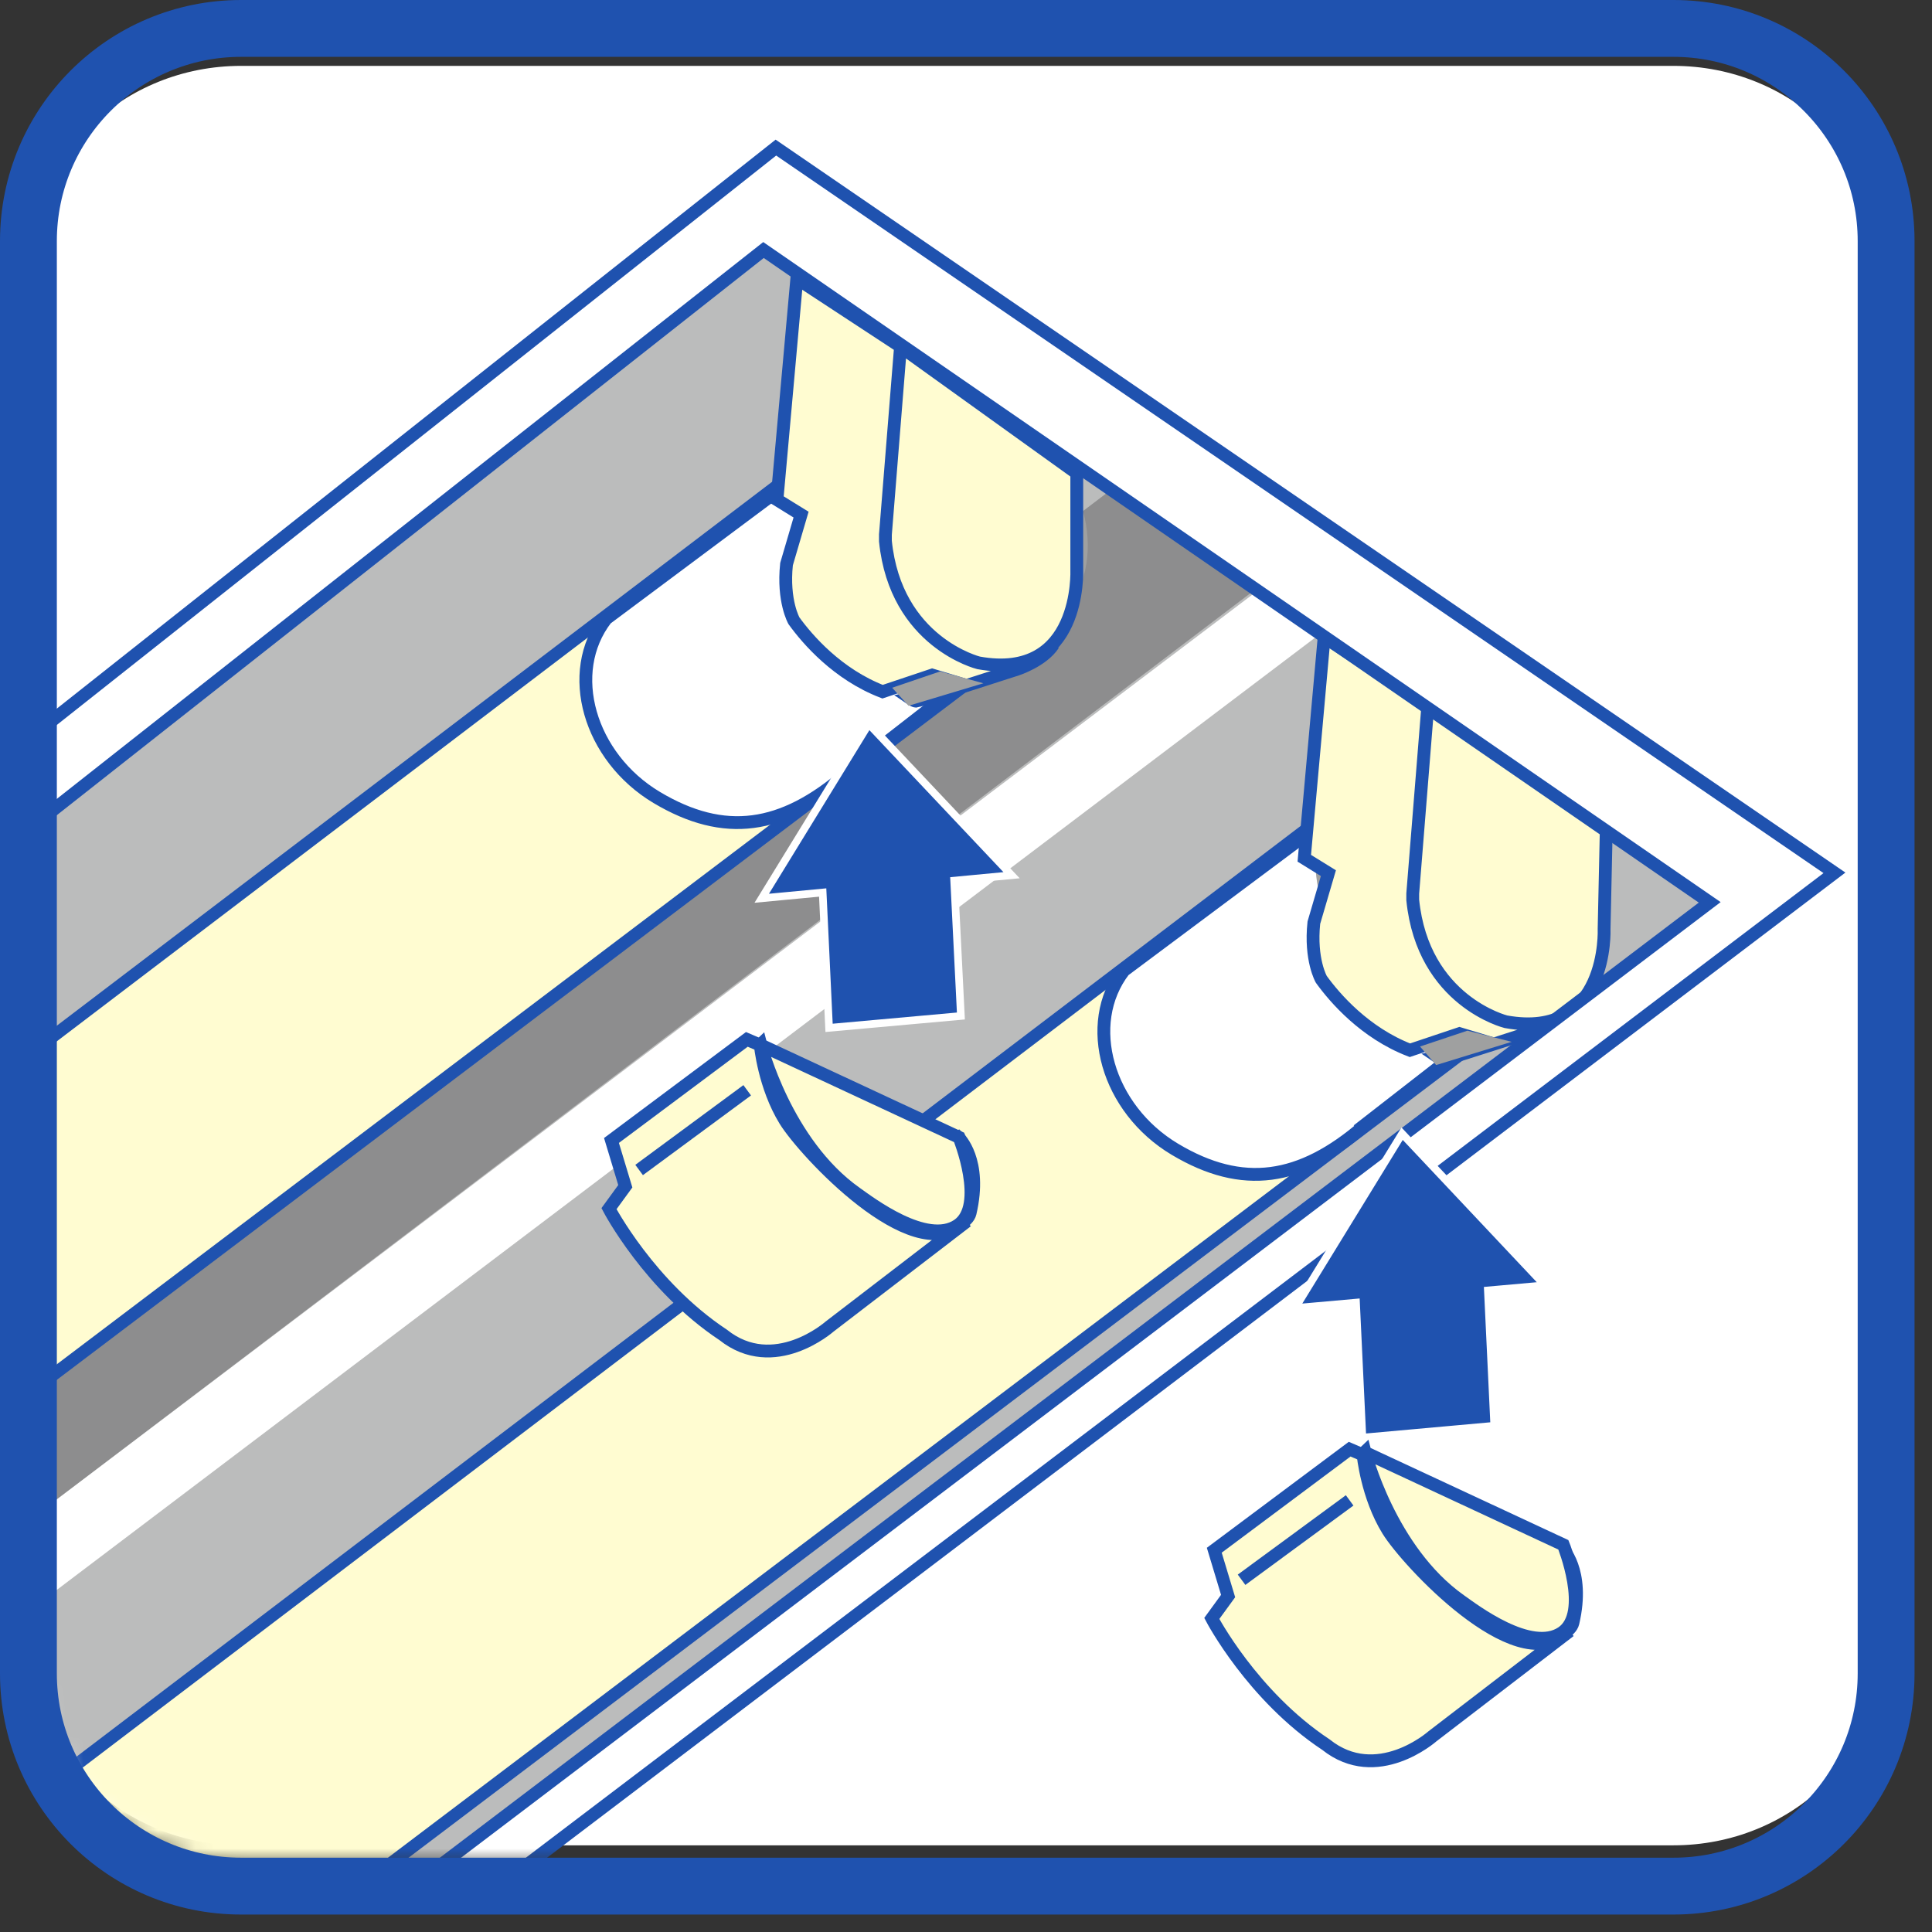 <svg width="104" height="104" viewBox="0 0 104 104" fill="none" xmlns="http://www.w3.org/2000/svg">
<rect x="0" y="0" width="104" height="104" fill="#333333" stroke="none"/>
<path d="M90.084 3.546H12.976C6.655 3.546 1.53 8.455 1.53 14.51V88.371C1.53 94.426 6.655 99.334 12.976 99.334H90.084C96.406 99.334 101.53 94.426 101.53 88.371V14.51C101.53 8.455 96.406 3.546 90.084 3.546Z" fill="white"/>
<mask id="mask0_36_48" style="mask-type:luminance" maskUnits="userSpaceOnUse" x="1" y="4" width="101" height="97">
<path d="M90.394 4.64H13.286C6.964 4.64 1.84 9.545 1.84 15.596V89.403C1.84 95.454 6.964 100.359 13.286 100.359H90.394C96.715 100.359 101.84 95.454 101.84 89.403V15.596C101.84 9.545 96.715 4.64 90.394 4.64Z" fill="white"/>
</mask>
<g mask="url(#mask0_36_48)">
<path d="M95.678 47.569L41.691 11.067L-214.547 208.97L-173.742 242.423L-168.153 244.705L-163.67 245.326L95.678 47.569Z" fill="#BBBCBC" stroke="#231815" stroke-width="0.21" stroke-linejoin="round"/>
<path d="M-97.283 189.797L83.831 52.81L73.492 42.237L-106.802 179.316C-106.802 179.316 -109.416 182.895 -105.181 187.569C-100.602 191.952 -97.283 189.797 -97.283 189.797Z" fill="#FFFCD1" stroke="#1F52AF" stroke-width="0.67" stroke-miterlimit="10"/>
<path d="M73.415 60.625C70.001 63.565 66.891 64.04 63.248 61.867C59.604 59.694 58.288 55.129 60.501 52.244L71.927 43.716L83.278 52.919L73.396 60.607L73.415 60.625Z" fill="white" stroke="#1F52AF" stroke-width="0.69" stroke-miterlimit="10"/>
<path d="M72.175 43.497C69.963 46.364 71.565 50.746 75.189 52.901C78.833 55.074 82.687 54.599 84.995 51.641C87.227 48.793 85.949 44.1 82.324 41.927C78.7 39.754 74.503 40.448 72.175 43.479V43.497Z" fill="white" stroke="#9FA0A0" stroke-width="0.69" stroke-miterlimit="10"/>
<path d="M76.849 44.885L81.599 40.448" stroke="#9FA0A0" stroke-width="1.13" stroke-linecap="round" stroke-linejoin="round"/>
<path d="M81.256 48.537L86.006 44.1" stroke="#9FA0A0" stroke-width="1.13" stroke-linecap="round" stroke-linejoin="round"/>
<path d="M61.435 25.127L-192.666 218.246L-191.197 228.198L69.371 30.368L61.435 25.127Z" fill="#8D8D8E"/>
<path d="M-188.794 230.772L72.957 32.687L70.478 29.692L-191.274 227.778L-188.794 230.772Z" fill="white"/>
<path d="M76.868 37.891L76.048 48.099V48.446C76.601 53.905 81.065 55.001 81.065 55.001C86.616 56.005 86.349 49.998 86.349 49.998L86.464 44.702L76.792 37.909L71.279 34.294L70.21 46.2L71.508 47.003L70.725 49.669C70.516 51.659 71.126 52.718 71.126 52.718C71.851 53.723 73.473 55.603 75.895 56.535L78.566 55.64L80.073 56.096L77.841 56.809L77.383 56.9C77.383 56.9 77.593 57.046 77.708 57.046C77.822 57.046 83.125 55.33 83.125 55.33C83.125 55.33 84.499 54.891 85.09 53.997" fill="#FFFCD1"/>
<path d="M76.868 37.891L76.048 48.099V48.446C76.601 53.905 81.065 55.001 81.065 55.001C86.616 56.005 86.349 49.998 86.349 49.998L86.464 44.702L76.792 37.909L71.279 34.294L70.21 46.2L71.508 47.003L70.725 49.669C70.516 51.659 71.126 52.718 71.126 52.718C71.851 53.723 73.473 55.603 75.895 56.535L78.566 55.64L80.073 56.096L77.841 56.809L77.383 56.9C77.383 56.9 77.593 57.046 77.708 57.046C77.822 57.046 83.125 55.33 83.125 55.33C83.125 55.33 84.499 54.891 85.09 53.997" stroke="#1F52AF" stroke-width="0.69" stroke-miterlimit="10"/>
<path d="M79.005 55.841L77.04 56.498L77.421 56.936L80.092 56.115L79.005 55.841Z" fill="white" stroke="#9FA0A0" stroke-width="0.69" stroke-miterlimit="10"/>
<path d="M79.444 86.901L84.06 83.304C84.06 83.304 85.338 84.509 84.671 87.358C84.613 87.614 84.365 87.796 84.194 87.942C81.561 90.298 75.762 84.071 74.713 82.373C73.587 80.547 73.377 78.319 73.377 78.319L72.652 78.009L65.365 83.45L66.109 85.915L65.231 87.121C65.231 87.121 67.406 91.284 71.374 93.913C74.121 96.105 77.097 93.475 77.097 93.475L84.499 87.796" fill="#FFFCD1"/>
<path d="M79.444 86.901L84.06 83.304C84.06 83.304 85.338 84.509 84.671 87.358C84.613 87.614 84.365 87.796 84.194 87.942C81.561 90.298 75.762 84.071 74.713 82.373C73.587 80.547 73.377 78.319 73.377 78.319L72.652 78.009L65.365 83.45L66.109 85.915L65.231 87.121C65.231 87.121 67.406 91.284 71.374 93.913C74.121 96.105 77.097 93.475 77.097 93.475L84.499 87.796" stroke="#1F52AF" stroke-width="0.69" stroke-miterlimit="10"/>
<path d="M66.834 85.039L72.652 80.766" stroke="#1F52AF" stroke-width="0.69" stroke-miterlimit="10"/>
<path d="M-125.173 170.861L55.941 33.856L45.602 23.283L-134.692 160.38C-134.692 160.38 -137.325 163.959 -133.071 168.633C-128.492 173.016 -125.173 170.861 -125.173 170.861Z" fill="#FFFCD1" stroke="#1F52AF" stroke-width="0.67" stroke-miterlimit="10"/>
<path d="M45.525 41.69C42.111 44.63 39.001 45.104 35.357 42.931C31.714 40.758 30.397 36.193 32.629 33.308L44.056 24.781L55.407 33.984L45.525 41.671V41.69Z" fill="white" stroke="#1F52AF" stroke-width="0.69" stroke-miterlimit="10"/>
<path d="M44.285 24.561C42.072 27.428 43.675 31.81 47.3 33.965C50.943 36.138 54.797 35.663 57.105 32.705C59.337 29.857 58.059 25.164 54.434 22.991C50.791 20.818 46.613 21.512 44.285 24.543V24.561Z" fill="white" stroke="#9FA0A0" stroke-width="0.69" stroke-miterlimit="10"/>
<path d="M48.978 25.949L53.709 21.512" stroke="#9FA0A0" stroke-width="1.13" stroke-linecap="round" stroke-linejoin="round"/>
<path d="M53.366 29.601L58.116 25.164" stroke="#9FA0A0" stroke-width="1.13" stroke-linecap="round" stroke-linejoin="round"/>
<path d="M48.482 18.572L47.662 28.779V29.127C48.215 34.586 52.679 35.682 52.679 35.682C58.23 36.686 57.963 30.679 57.963 30.679V25.474L48.406 18.609L42.893 14.993L41.824 26.899L43.122 27.702L42.339 30.368C42.13 32.358 42.74 33.418 42.74 33.418C43.465 34.422 45.087 36.303 47.509 37.234L50.18 36.339L51.687 36.796L49.455 37.508L48.997 37.599C48.997 37.599 49.207 37.745 49.322 37.745C49.436 37.745 54.739 36.029 54.739 36.029C54.739 36.029 56.113 35.59 56.704 34.696" fill="#FFFCD1"/>
<path d="M48.482 18.572L47.662 28.779V29.127C48.215 34.586 52.679 35.682 52.679 35.682C58.23 36.686 57.963 30.679 57.963 30.679V25.474L48.406 18.609L42.893 14.993L41.824 26.899L43.122 27.702L42.339 30.368C42.13 32.358 42.74 33.418 42.74 33.418C43.465 34.422 45.087 36.303 47.509 37.234L50.18 36.339L51.687 36.796L49.455 37.508L48.997 37.599C48.997 37.599 49.207 37.745 49.322 37.745C49.436 37.745 54.739 36.029 54.739 36.029C54.739 36.029 56.113 35.59 56.704 34.696" stroke="#1F52AF" stroke-width="0.69" stroke-miterlimit="10"/>
<path d="M50.619 36.503L48.635 37.179L49.016 37.599L51.687 36.796L50.619 36.503Z" fill="white" stroke="#9FA0A0" stroke-width="0.69" stroke-miterlimit="10"/>
<path d="M46.765 38.969L41.004 48.354L44.285 48.044L44.629 55.33L51.725 54.691L51.363 47.405L54.453 47.113L46.765 38.969Z" fill="#1F52AF" stroke="white" stroke-width="0.41" stroke-miterlimit="10"/>
<path d="M46.994 64.843L51.611 61.246C51.611 61.246 52.889 62.451 52.221 65.299C52.164 65.555 51.916 65.738 51.744 65.884C49.112 68.239 43.312 62.013 42.263 60.314C41.138 58.488 40.928 56.261 40.928 56.261L40.203 55.95L32.916 61.392L33.66 63.857L32.782 65.062C32.782 65.062 34.957 69.225 38.925 71.855C41.672 74.046 44.648 71.416 44.648 71.416L52.049 65.738" fill="#FFFCD1"/>
<path d="M46.994 64.843L51.611 61.246C51.611 61.246 52.889 62.451 52.221 65.299C52.164 65.555 51.916 65.738 51.744 65.884C49.112 68.239 43.312 62.013 42.263 60.314C41.138 58.488 40.928 56.261 40.928 56.261L40.203 55.95L32.916 61.392L33.66 63.857L32.782 65.062C32.782 65.062 34.957 69.225 38.925 71.855C41.672 74.046 44.648 71.416 44.648 71.416L52.049 65.738" stroke="#1F52AF" stroke-width="0.69" stroke-miterlimit="10"/>
<path d="M34.404 62.981L40.222 58.69" stroke="#1F52AF" stroke-width="0.69" stroke-miterlimit="10"/>
<path d="M-221.033 220.072L41.099 13.459L92.034 48.574L-164.967 243.555L-221.052 220.054L-221.033 220.072ZM98.749 46.985L41.767 7.945L-227.424 221.022C-227.424 221.022 -165.959 247.389 -165.368 247.389L98.749 46.985Z" fill="white" stroke="#1F52AF" stroke-width="0.69" stroke-miterlimit="10"/>
<path d="M75.476 61.027L69.715 70.412L72.996 70.12L73.339 77.388L80.436 76.749L80.092 69.463L83.163 69.189L75.476 61.027Z" fill="#1F52AF" stroke="white" stroke-width="0.41" stroke-miterlimit="10"/>
<path d="M40.928 56.242L51.63 61.227C51.63 61.227 53.118 64.898 51.553 65.957C49.875 67.089 46.803 64.733 46.078 64.222C42.282 61.538 40.947 56.224 40.947 56.224L40.928 56.242Z" fill="#FFFCD1" stroke="#1F52AF" stroke-width="0.69" stroke-miterlimit="10"/>
<path d="M73.454 78.173L84.156 83.158C84.156 83.158 85.644 86.828 84.079 87.887C82.4 89.019 79.329 86.664 78.604 86.153C74.808 83.469 73.473 78.155 73.473 78.155L73.454 78.173Z" fill="#FFFCD1" stroke="#1F52AF" stroke-width="0.69" stroke-miterlimit="10"/>
</g>
<path d="M90.084 1.53H12.976C6.655 1.53 1.53 6.654 1.53 12.976V90.084C1.53 96.405 6.655 101.53 12.976 101.53H90.084C96.406 101.53 101.53 96.405 101.53 90.084V12.976C101.53 6.654 96.406 1.53 90.084 1.53Z" stroke="#1F52AF" stroke-width="3.06" stroke-miterlimit="10"/>
</svg>
